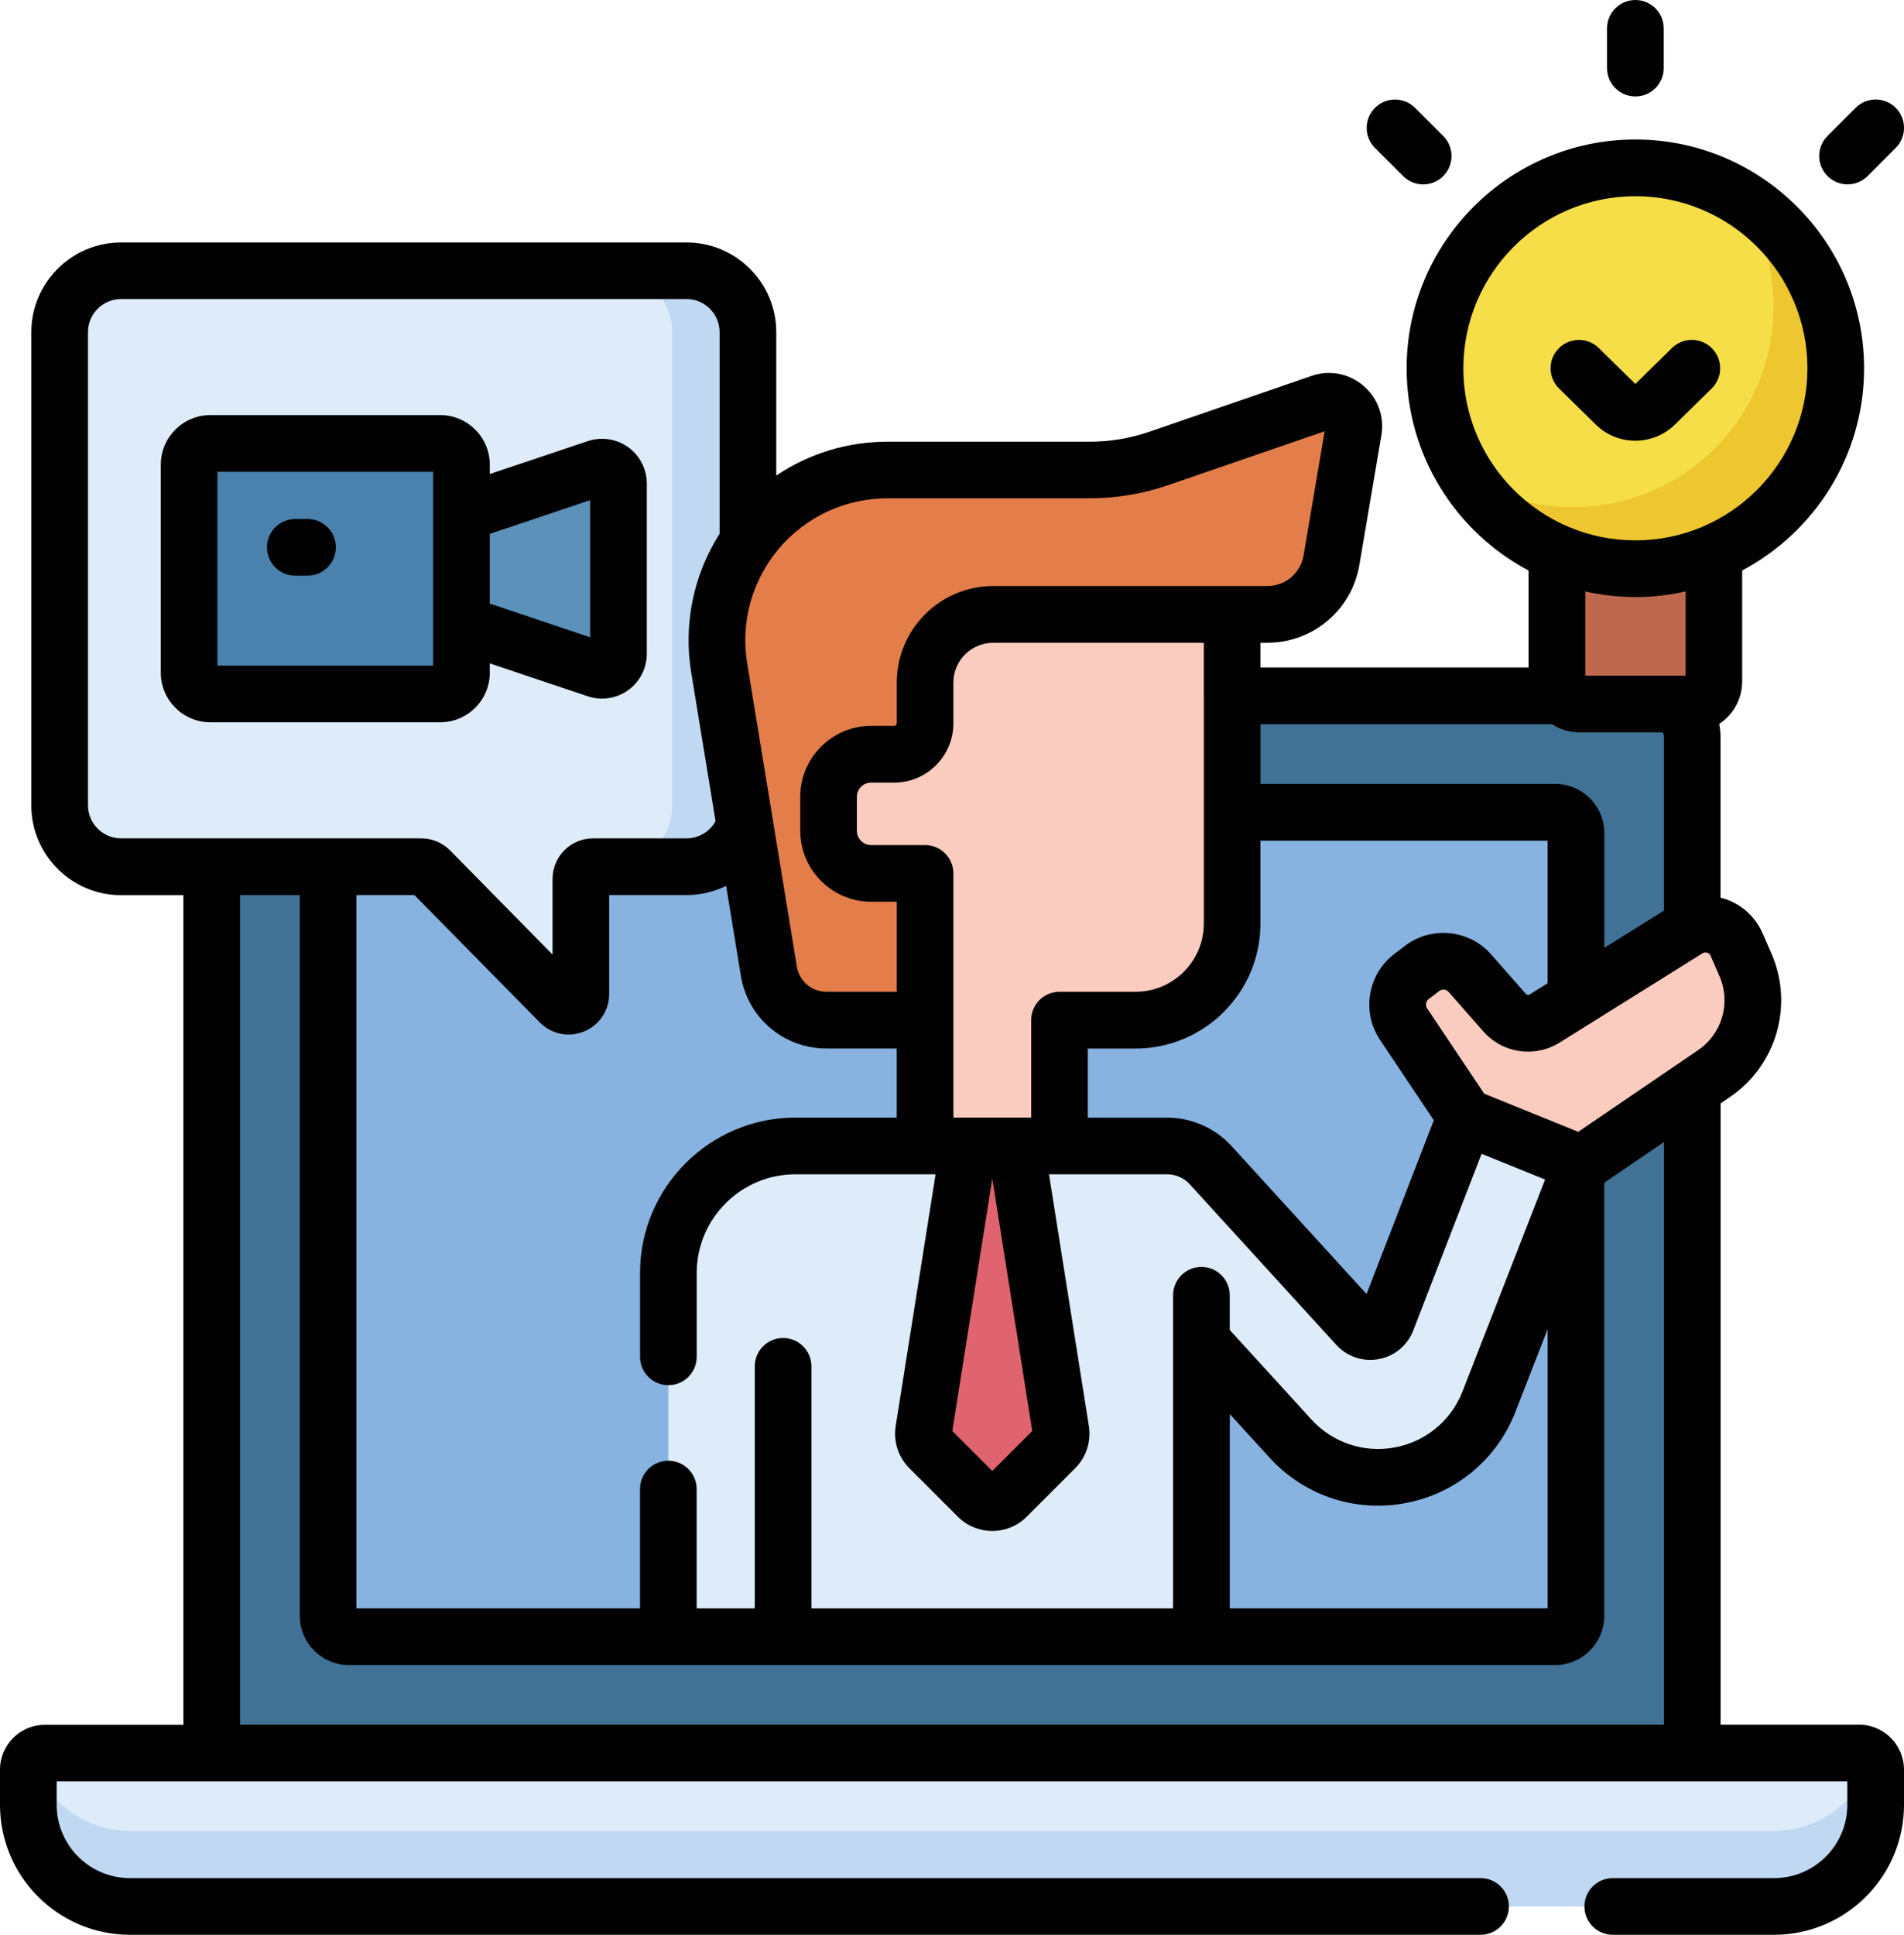 <svg xmlns="http://www.w3.org/2000/svg" id="Layer_2" viewBox="0 0 503.99 512"><defs><style>.cls-1{fill:#deebf9;}.cls-2{fill:#5c91b9;}.cls-3{fill:#be694e;}.cls-4{fill:#88b2e0;}.cls-5{fill:#faccc0;}.cls-6{fill:#edc630;}.cls-7{fill:#417295;}.cls-8{fill:#4a81ad;}.cls-9{fill:#f5de47;}.cls-10{fill:#df646f;}.cls-11{fill:#c0d8f2;}.cls-12{fill:#010101;}.cls-13{fill:#e37d49;}</style></defs><g id="Layer_1-2"><g><path class="cls-7" d="M56.04,486.69V195.14c0-6.07,4.92-11,11-11H436.95c6.08,0,11,4.92,11,11V486.69H56.04Z"></path><path class="cls-4" d="M86.84,220.44v207.17c0,3.04,2.46,5.5,5.5,5.5H411.65c3.04,0,5.5-2.46,5.5-5.5V220.44c0-3.04-2.46-5.5-5.5-5.5H92.34c-3.04,0-5.5,2.46-5.5,5.5h0Z"></path><path class="cls-1" d="M7.5,468.31v9.31c0,14.85,12.04,26.89,26.89,26.89H469.6c14.85,0,26.89-12.04,26.89-26.89v-9.31c0-2.43-1.97-4.4-4.4-4.4H11.9c-2.43,0-4.4,1.97-4.4,4.4h0Z"></path><path class="cls-11" d="M469.6,484.53H34.39c-12.16,0-22.43-8.07-25.75-19.15-.7,.78-1.14,1.8-1.14,2.92v9.31c0,14.85,12.04,26.89,26.89,26.89H469.6c14.85,0,26.89-12.04,26.89-26.89v-9.31c0-1.13-.44-2.15-1.14-2.92-3.32,11.08-13.59,19.15-25.75,19.15Z"></path><path class="cls-1" d="M181.71,71.63H32.05c-8.98,0-16.26,7.28-16.26,16.26v125.2c0,8.98,7.28,16.26,16.26,16.26H111.49c.87,0,1.7,.35,2.3,.96l34.42,34.97c2.03,2.06,5.54,.62,5.54-2.27v-30.44c0-1.79,1.45-3.23,3.23-3.23h24.73c8.98,0,16.26-7.28,16.26-16.26V87.9c0-8.98-7.28-16.26-16.26-16.26h0Z"></path><path class="cls-11" d="M181.71,71.63h-20.04c8.98,0,16.26,7.28,16.26,16.26v125.2c0,8.98-7.28,16.26-16.26,16.26h20.04c8.98,0,16.26-7.28,16.26-16.26V87.9c0-8.98-7.28-16.26-16.26-16.26h0Z"></path><g><path class="cls-8" d="M50.06,122.98v55.04c0,3.11,2.52,5.63,5.63,5.63h60.83c3.11,0,5.63-2.52,5.63-5.63v-55.04c0-3.11-2.52-5.63-5.63-5.63H55.69c-3.11,0-5.63,2.52-5.63,5.63Z"></path><path class="cls-2" d="M163.71,127.97v45.05c0,2.97-2.91,5.07-5.73,4.12l-35.82-12.02v-29.24l35.82-12.03c2.82-.94,5.73,1.15,5.73,4.12Z"></path></g><g><path class="cls-5" d="M387.93,295.51l-16.41-24.52c-2.73-4.08-1.82-9.58,2.08-12.56l2.84-2.17c3.88-2.97,9.4-2.42,12.63,1.25l9.19,10.45c2.68,3.05,7.18,3.71,10.63,1.56l37.79-23.61c4.67-2.91,10.83-1,13.03,4.04l2.35,5.39c4.49,10.32,1.01,22.38-8.29,28.71l-35.08,23.9-30.74-12.46Z"></path><path class="cls-13" d="M244.86,269.96h-26.1c-7.57,0-14.02-5.48-15.25-12.95l-13.15-80.26c-4.5-27.44,16.68-52.38,44.49-52.38h53.55c6.25,0,12.46-1.04,18.37-3.07l42.82-14.74c4.75-1.63,9.51,2.41,8.67,7.36l-5.82,34.32c-1.4,8.28-8.58,14.35-16.98,14.35h-9.31l-81.29,107.37Z"></path><path class="cls-5" d="M244.86,180.63v10.8c0,4.51-3.65,8.16-8.16,8.16h-6.11c-6.23,0-11.28,5.05-11.28,11.28v8.98c0,6.23,5.05,11.28,11.28,11.28h14.27v72.11h35.59v-33.29h20.14c14.12,0,25.56-11.45,25.56-25.56v-81.81h-63.24c-9.97,0-18.04,8.08-18.04,18.04h0Z"></path><path class="cls-1" d="M387.93,295.51l-20.86,53.91c-1.3,3.2-5.5,3.96-7.83,1.4l-38.79-42.5c-2.95-3.24-7.13-5.08-11.52-5.08h-98.39c-18.58,0-33.63,15.06-33.63,33.64v96.23h141.11v-78.25l23.57,25.83c15.6,17.09,43.69,12.06,52.39-9.39l24.68-63.33-30.73-12.45Z"></path><path class="cls-10" d="M256.43,303.24l-11.94,75.33c-.27,1.7,.29,3.43,1.51,4.65l12.84,12.84c2.1,2.1,5.51,2.1,7.62,0l12.84-12.84c1.22-1.22,1.78-2.95,1.51-4.65l-11.93-75.33h-12.45Z"></path></g><path class="cls-3" d="M412.11,129.24v51.09c0,3.3,2.67,5.97,5.97,5.97h29.61c3.3,0,5.97-2.67,5.97-5.97v-51.09h-41.55Z"></path><circle class="cls-9" cx="433.04" cy="97.26" r="53.06"></circle><path class="cls-6" d="M461.06,52.51c5.32,8.26,8.41,18.09,8.41,28.65,0,29.3-23.75,53.04-53.05,53.04-10.35,0-20.01-2.98-28.17-8.11,9.44,14.67,25.89,24.4,44.63,24.4,29.3,0,53.04-23.75,53.04-53.04,0-18.94-9.94-35.56-24.87-44.94Z"></path><g><path class="cls-12" d="M492.09,456.41h-36.65v-164.42l2.53-1.72c12.26-8.36,16.87-24.3,10.94-37.91l-2.35-5.39c-1.92-4.41-5.65-7.75-10.24-9.18-.29-.09-.59-.15-.89-.22v-42.42c0-1.21-.13-2.4-.36-3.57,3.66-2.41,6.08-6.55,6.08-11.24v-29.37c19.17-10.17,32.27-30.34,32.27-53.51,0-33.38-27.16-60.54-60.54-60.54s-60.54,27.16-60.54,60.54c0,23.18,13.1,43.35,32.27,53.52v25.67h-70.97v-6.56h1.81c12.1,0,22.35-8.66,24.38-20.59l5.82-34.32c.84-4.96-.95-9.86-4.78-13.12-3.84-3.26-8.97-4.22-13.72-2.58l-42.82,14.74c-5.14,1.77-10.5,2.67-15.93,2.67h-53.55c-10.59,0-20.78,3.17-29.37,8.96v-37.92c0-13.11-10.66-23.77-23.76-23.77H32.06c-13.11,0-23.77,10.66-23.77,23.77v125.2c0,13.1,10.66,23.76,23.77,23.76h16.49v219.55H11.9C5.34,456.41,0,461.74,0,468.3v9.31c0,18.96,15.43,34.39,34.39,34.39H391.91c4.14,0,7.5-3.36,7.5-7.5s-3.36-7.5-7.5-7.5H34.39c-10.69,0-19.39-8.7-19.39-19.39v-6.21H488.99v6.21c0,10.69-8.7,19.39-19.39,19.39h-42.7c-4.14,0-7.5,3.36-7.5,7.5s3.36,7.5,7.5,7.5h42.7c18.96,0,34.39-15.43,34.39-34.39v-9.31c0-6.56-5.34-11.9-11.9-11.9h0Zm-42.56-178.54l-31.77,21.64-24.88-10.08-15.13-22.6c-.53-.79-.35-1.85,.4-2.43l2.84-2.17c.75-.57,1.82-.46,2.44,.24l9.19,10.45c5.13,5.84,13.64,7.08,20.23,2.97l37.79-23.61c.48-.3,.94-.25,1.24-.16s.71,.31,.93,.84l2.35,5.39c3.05,7.01,.68,15.22-5.64,19.52h0ZM94.35,236.86h15.35l33.18,33.7c2.07,2.1,4.82,3.21,7.63,3.21,1.37,0,2.76-.26,4.08-.81,4.04-1.66,6.66-5.55,6.66-9.92v-26.18h20.47c3.73,0,7.3-.87,10.49-2.44l3.9,23.8c1.83,11.15,11.35,19.24,22.65,19.24h18.6v18.29h-26.81c-22.68,0-41.13,18.45-41.13,41.14v22.17c0,4.14,3.36,7.5,7.5,7.5s7.5-3.36,7.5-7.5v-22.17c0-14.41,11.72-26.14,26.13-26.14h34.27s.03,0,.04,0h2.79l-10.56,66.65c-.64,4.06,.71,8.22,3.62,11.13l12.84,12.84c2.51,2.51,5.81,3.77,9.11,3.77s6.6-1.26,9.11-3.77l12.84-12.84c2.91-2.91,4.26-7.07,3.62-11.13l-10.56-66.65h2.79s.03,0,.04,0h28.45c2.27,0,4.45,.96,5.98,2.64l38.79,42.5c2.84,3.11,7.01,4.53,11.16,3.78,4.15-.74,7.57-3.52,9.15-7.43,.02-.04,18.15-46.91,18.15-46.91l16.81,6.81-21.98,56.38c-3.12,7.65-9.83,13.08-17.96,14.54-8.15,1.46-16.34-1.32-21.92-7.43l-21.61-23.68v-9.19c0-4.14-3.36-7.5-7.5-7.5s-7.5,3.36-7.5,7.5v82.86h-95.73v-64.05c0-4.14-3.36-7.5-7.5-7.5s-7.5,3.36-7.5,7.5v64.05h-15.38v-31.57c0-4.14-3.36-7.5-7.5-7.5s-7.5,3.36-7.5,7.5v31.57H94.35V236.86Zm315.3,23.34l-4.74,2.96c-.33,.21-.76,.14-1.02-.15l-9.19-10.45c-5.8-6.6-15.83-7.6-22.81-2.26l-2.84,2.17c-7.04,5.37-8.69,15.34-3.76,22.7l14.24,21.28-17.8,45.99-35.74-39.16c-4.36-4.78-10.58-7.52-17.06-7.52h-20.99v-18.29h12.64c18.23,0,33.06-14.83,33.06-33.06v-21.95h76v37.76h0Zm-91-76.1s0,.03,0,.04,0,.03,0,.04v30.72s0,.03,0,.04,0,.03,0,.04v29.41c0,9.96-8.1,18.06-18.06,18.06h-20.14c-4.14,0-7.5,3.36-7.5,7.5v25.79h-20.59v-64.61c0-4.14-3.36-7.5-7.5-7.5h-14.27c-2.09,0-3.78-1.7-3.78-3.78v-8.98c0-2.09,1.7-3.78,3.78-3.78h6.11c8.63,0,15.66-7.02,15.66-15.66v-10.8c0-5.82,4.73-10.54,10.55-10.54h55.74v14.02Zm-45.41,194.58l-10.58,10.58-10.58-10.58,10.58-66.79,10.58,66.79Zm52.29-4.48l10.53,11.54c9.07,9.94,22.4,14.46,35.65,12.08,13.25-2.38,24.17-11.24,29.23-23.71,.01-.03,8.71-22.35,8.71-22.35v73.85h-84.12v-51.41h0Zm61.82-276.74c0-25.11,20.43-45.54,45.54-45.54s45.54,20.43,45.54,45.54-20.43,45.54-45.54,45.54-45.54-20.43-45.54-45.54Zm45.55,60.54c4.56,0,9-.52,13.28-1.49v22.29h-26.55v-22.29c4.27,.96,8.71,1.48,13.27,1.48Zm-22.09,33.64c2.1,1.36,4.6,2.16,7.29,2.16h22.07c.17,.42,.29,.87,.29,1.34v45.82l-15.8,9.87v-30.39c0-7.17-5.83-13-13-13h-78v-15.8h77.15Zm-175.95-59.78h53.55c7.1,0,14.1-1.17,20.81-3.48l41.41-14.25-5.57,32.85c-.8,4.69-4.83,8.1-9.59,8.1h-72.55c-14.09,0-25.54,11.46-25.54,25.54v10.8c0,.36-.3,.66-.66,.66h-6.11c-10.36,0-18.78,8.43-18.78,18.78v8.98c0,10.36,8.43,18.78,18.78,18.78h6.77v23.83h-18.6c-3.91,0-7.21-2.8-7.85-6.66l-13.15-80.26c-1.79-10.9,1.29-21.99,8.44-30.41,7.15-8.42,17.59-13.25,28.64-13.25h0ZM23.29,213.1V87.9c0-4.84,3.93-8.77,8.77-8.77H181.72c4.83,0,8.76,3.93,8.76,8.77v53.35c-6.89,10.83-9.63,23.85-7.52,36.7l6.45,39.34c-1.51,2.78-4.43,4.56-7.68,4.56h-24.74c-5.92,0-10.73,4.81-10.73,10.73v20.02l-27.1-27.54c-2.01-2.04-4.8-3.21-7.66-3.21H32.06c-4.84,0-8.77-3.93-8.77-8.76h0Zm40.26,23.76h15.8v190.75c0,7.17,5.83,13,13,13H411.65c7.17,0,13-5.83,13-13v-114.33l.17-.42,15.64-10.65v154.2H63.55V236.86Z"></path><path class="cls-12" d="M129.65,178.02v-2.47l25.94,8.71c1.23,.41,2.49,.61,3.76,.61,2.46,0,4.89-.76,6.93-2.23,3.09-2.22,4.93-5.81,4.93-9.62v-45.06c0-3.8-1.84-7.4-4.93-9.62-3.09-2.22-7.08-2.82-10.69-1.61l-25.94,8.71v-2.47c0-7.24-5.89-13.13-13.13-13.13H55.69c-7.24,0-13.13,5.89-13.13,13.13v55.04c0,7.24,5.89,13.13,13.13,13.13h60.83c7.24,0,13.13-5.89,13.13-13.13Zm26.55-45.66v36.28l-26.55-8.91v-18.46l26.55-8.91Zm-98.64,43.79v-51.3h57.09v51.3H57.56Z"></path><path class="cls-12" d="M81.4,137.34h-3.23c-4.14,0-7.5,3.36-7.5,7.5s3.36,7.5,7.5,7.5h3.23c4.14,0,7.5-3.36,7.5-7.5s-3.36-7.5-7.5-7.5Z"></path><path class="cls-12" d="M443.33,112.38l9.75-9.58c2.95-2.9,3-7.65,.09-10.61-2.9-2.96-7.65-3-10.61-.09l-9.68,9.51-9.68-9.51c-2.95-2.9-7.7-2.86-10.61,.09-2.9,2.96-2.86,7.7,.09,10.61l9.75,9.58c2.88,2.83,6.66,4.24,10.44,4.24s7.57-1.42,10.45-4.24Z"></path><path class="cls-12" d="M432.89,25.53c4.14,0,7.5-3.36,7.5-7.5V7.5c0-4.14-3.36-7.5-7.5-7.5s-7.5,3.36-7.5,7.5v10.53c0,4.14,3.36,7.5,7.5,7.5Z"></path><path class="cls-12" d="M371.42,46.6c1.46,1.46,3.38,2.2,5.3,2.2s3.84-.73,5.3-2.2c2.93-2.93,2.93-7.68,0-10.61l-7.45-7.45c-2.93-2.93-7.68-2.93-10.61,0-2.93,2.93-2.93,7.68,0,10.61l7.45,7.45Z"></path><path class="cls-12" d="M489.05,48.79c1.92,0,3.84-.73,5.3-2.2l7.45-7.45c2.93-2.93,2.93-7.68,0-10.61-2.93-2.93-7.68-2.93-10.61,0l-7.45,7.45c-2.93,2.93-2.93,7.68,0,10.61,1.46,1.47,3.38,2.2,5.3,2.2h0Z"></path></g></g></g></svg>